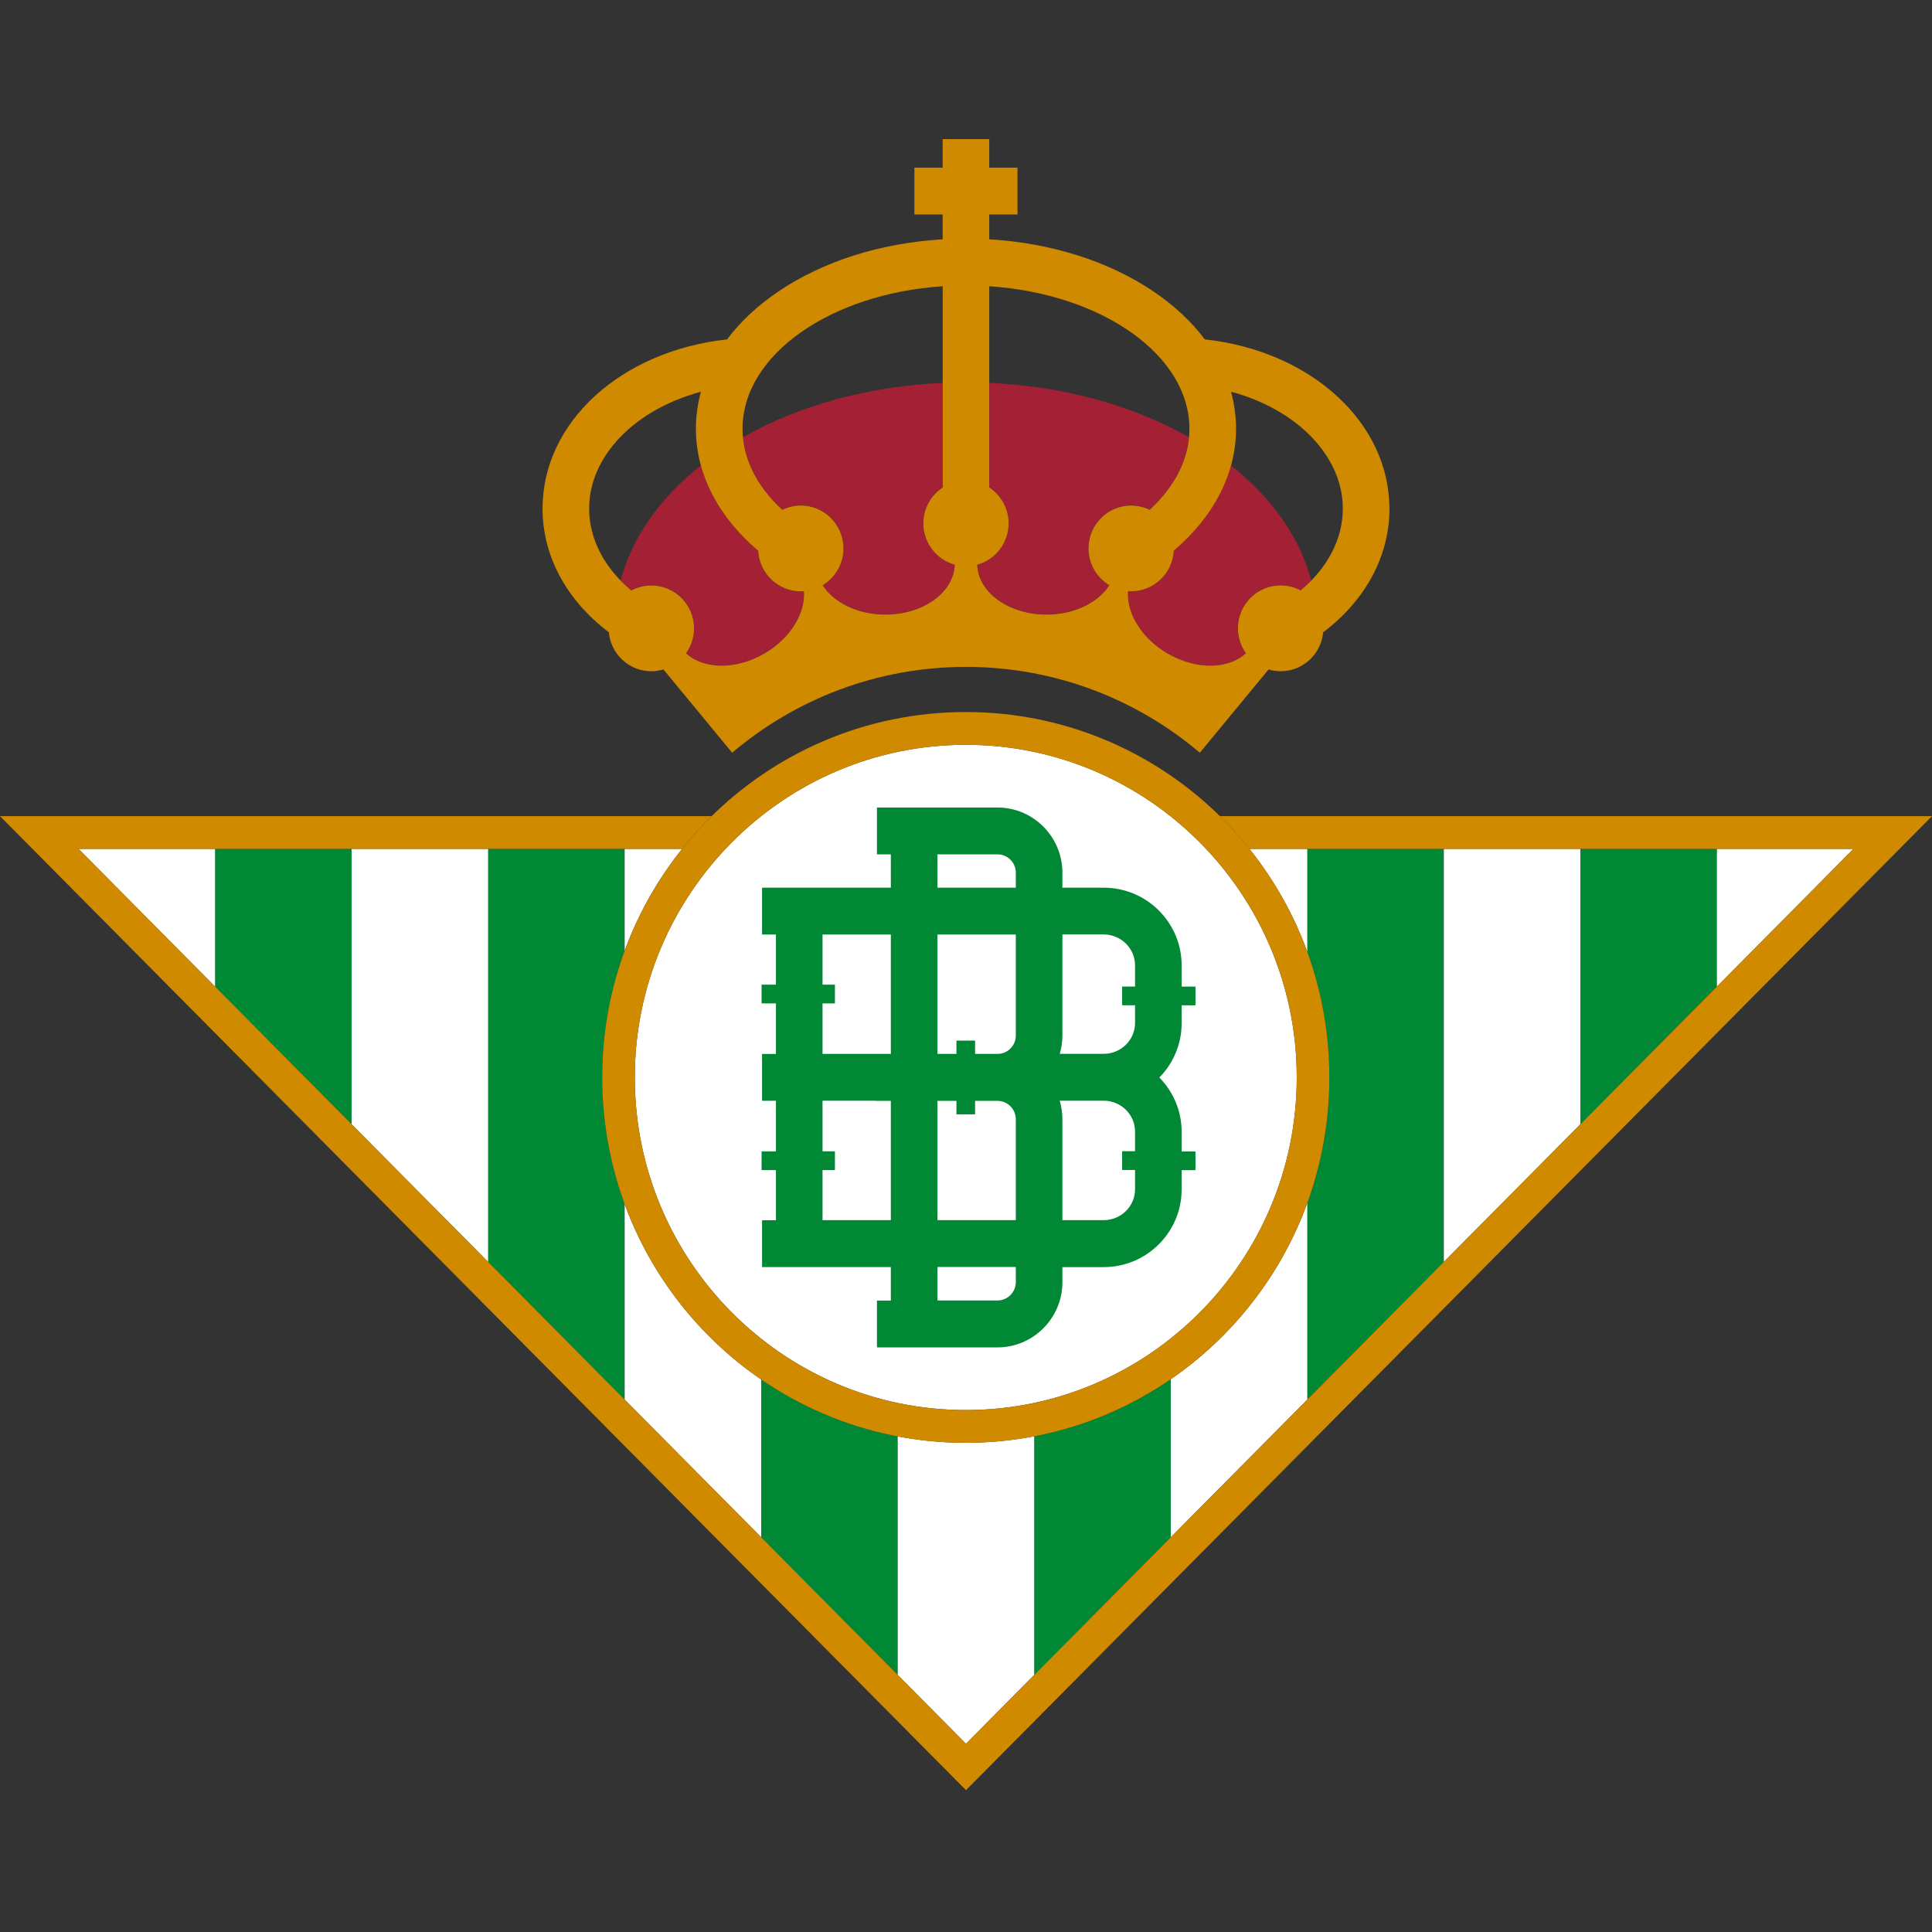 <svg width="500" height="500" viewBox="0 0 500 500" fill="none" xmlns="http://www.w3.org/2000/svg">
<rect x="0" y="0" width="500" height="500" fill="#333333" stroke="none"/>
<path fill-rule="evenodd" clip-rule="evenodd" d="M55.66 255.332L90.994 290.957V219.698H55.66V255.332ZM408.998 290.957L444.331 255.332V219.698H408.998V290.957ZM155.85 278.838C155.85 267.308 157.908 256.257 161.671 246.043V219.708H126.337V326.591L161.671 362.215V311.641C157.908 301.428 155.85 290.376 155.85 278.847V278.838ZM196.995 397.84V357.022C207.452 364.187 219.426 369.285 232.329 371.743V433.464L196.995 397.84ZM267.663 371.733V433.474L302.996 397.849V356.956C292.54 364.14 280.566 369.265 267.663 371.733ZM338.33 246.328V219.698H373.664V326.591L338.33 362.215V311.346C342.018 301.209 344.037 290.261 344.037 278.838C344.037 267.413 342.018 256.466 338.33 246.328Z" fill="#008835"/>
<path fill-rule="evenodd" clip-rule="evenodd" d="M55.659 255.332L20.335 219.698H55.659V255.332ZM126.327 326.581L90.993 290.957V219.698H126.327V326.581ZM373.662 326.581L408.996 290.957V219.698H373.662V326.581ZM444.33 255.332V219.698H479.663L444.33 255.332ZM161.661 362.215V311.641C168.496 330.212 180.972 346.037 196.994 357.022V397.84L161.661 362.215ZM249.937 373.401C243.919 373.4 238.034 372.829 232.328 371.743V433.464L249.99 451.281L267.652 433.464V371.714C261.918 372.81 255.994 373.4 249.937 373.401ZM323.359 219.698H338.329V246.328C334.783 236.601 329.692 227.625 323.359 219.698ZM302.995 356.946V397.84L338.329 362.215V311.346C331.531 330.002 319.055 345.913 302.995 356.946ZM161.66 246.033V219.698H176.516C170.25 227.549 165.197 236.419 161.66 246.033Z" fill="white"/>
<path d="M249.943 192.754C297.175 192.754 335.599 231.37 335.599 278.838C335.599 326.305 297.175 364.921 249.943 364.921C202.711 364.921 164.287 326.305 164.287 278.838C164.287 231.37 202.711 192.754 249.943 192.754Z" fill="white"/>
<path d="M315.709 211.219C318.43 213.886 320.98 216.716 323.36 219.698H479.664L250 451.281L20.336 219.698H176.517C178.897 216.716 181.456 213.886 184.168 211.219H0L250 463.295L500 211.219H315.718H315.709Z" fill="#CF8A00"/>
<path d="M249.942 192.753C297.174 192.753 335.599 231.37 335.599 278.837C335.599 326.305 297.174 364.921 249.942 364.921C202.711 364.921 164.287 326.305 164.287 278.837C164.287 231.37 202.711 192.753 249.942 192.753ZM249.942 184.274C197.97 184.274 155.849 226.615 155.849 278.837C155.849 331.059 197.98 373.4 249.942 373.4C301.905 373.4 344.036 331.059 344.036 278.837C344.036 226.615 301.914 184.274 249.942 184.274Z" fill="#CF8A00"/>
<path d="M305.807 260.174H309.389V255.327H305.807V249.837C305.807 238.748 296.763 229.731 285.633 229.731H274.949V225.866C274.949 216.558 267.412 208.984 258.152 208.984H226.956V221.103H230.549V229.731H197.219V241.851H200.813V254.83H197.099V259.677H200.813V272.766H197.219V284.885H200.813V297.973H197.099V302.82H200.813V315.8H197.219V327.919H230.549V336.584H226.956V348.702H258.152C267.412 348.702 274.949 341.128 274.949 331.833V327.93H285.633C296.751 327.93 305.807 318.914 305.807 307.826V302.845H309.389V297.997H305.807V292.907C305.807 287.441 303.6 282.485 300.043 278.861C303.6 275.238 305.807 270.281 305.807 264.816V260.235V260.174ZM285.633 241.838C290.107 241.838 293.749 245.426 293.749 249.825V255.315H290.408V260.162H293.749V264.743C293.749 269.154 290.107 272.729 285.633 272.729H274.262C274.708 271.214 274.949 269.627 274.949 267.979V241.826H285.633V241.838ZM262.89 315.775H242.608V284.908H247.528V288.387H252.351V284.908H258.152C260.768 284.908 262.89 287.042 262.89 289.672V315.787V315.775ZM258.152 272.753H252.351V269.312H247.528V272.753H242.608V241.851H262.89V268.003C262.89 270.621 260.768 272.753 258.152 272.753ZM242.608 221.103H258.152C260.768 221.103 262.89 223.236 262.89 225.866V229.731H242.608V221.103ZM212.871 259.677H216.079V254.83H212.871V241.851H230.549V272.753H212.871V259.665V259.677ZM212.871 315.787V302.809H216.079V297.961H212.871V284.872H226.606V284.908H230.549V315.775H212.871V315.787ZM262.89 331.809C262.89 334.426 260.768 336.559 258.152 336.559H242.608V327.894H262.89V331.797V331.809ZM293.749 302.809V307.789C293.749 312.2 290.107 315.775 285.633 315.775H274.949V289.659C274.949 287.999 274.696 286.387 274.25 284.86H285.633C290.107 284.86 293.749 288.448 293.749 292.847V297.937H290.408V302.784H293.749V302.809Z" fill="#008835"/>
<path d="M256.024 126.118C259.039 128.106 261.04 131.523 261.04 135.414C261.04 136.698 260.824 137.946 260.413 139.086C259.232 142.515 256.422 145.169 252.913 146.139C253.142 153.277 261.076 159.009 270.856 159.009C278.031 159.009 284.193 155.919 287.075 151.447C283.855 149.508 281.697 145.981 281.697 141.934C281.697 140.77 281.878 139.643 282.203 138.589C283.602 134.069 287.799 130.784 292.755 130.784C294.479 130.784 296.095 131.196 297.542 131.899C298.35 131.16 299.098 130.409 299.809 129.633C299.942 129.488 300.074 129.342 300.207 129.197C300.557 128.809 300.882 128.421 301.208 128.033C301.557 127.609 301.895 127.173 302.221 126.736C302.305 126.616 302.401 126.494 302.486 126.373C302.896 125.816 303.282 125.246 303.643 124.664C305.959 121.016 307.334 117.126 307.707 113.139C293.056 104.838 275.101 99.942 256.024 99.093V126.118Z" fill="#A32035"/>
<path d="M202.446 131.911C203.894 131.209 205.522 130.797 207.234 130.797C213.335 130.797 218.279 135.765 218.279 141.897C218.279 143.424 217.978 144.867 217.423 146.188C216.519 148.381 214.915 150.223 212.901 151.447C215.771 155.919 221.957 159.021 229.132 159.021C237.682 159.021 244.82 154.634 246.629 148.757C246.883 147.921 247.027 147.048 247.051 146.151C242.373 144.867 238.924 140.564 238.924 135.45C238.924 133.984 239.213 132.59 239.72 131.306C240.564 129.172 242.047 127.367 243.94 126.118V111.225H243.952V99.093C224.876 99.942 206.92 104.838 192.257 113.164C192.896 119.926 196.405 126.361 202.434 131.911H202.446Z" fill="#A32035"/>
<path d="M163.376 152.78C164.919 151.956 166.68 151.483 168.561 151.483C174.663 151.483 179.607 156.452 179.607 162.584C179.607 163.808 179.414 164.971 179.04 166.062C178.691 167.128 178.184 168.135 177.545 169.032C182.043 173.176 190.375 173.394 197.767 169.116C202.422 166.414 205.726 162.487 207.209 158.451C207.872 156.621 208.162 154.768 208.029 153.01C207.764 153.035 207.499 153.046 207.221 153.046C201.325 153.046 196.513 148.393 196.2 142.539C192.968 139.801 190.23 136.819 187.928 133.681C187.892 133.62 187.843 133.572 187.807 133.511C187.385 132.929 186.939 132.348 186.553 131.742H186.577C184.225 128.142 182.501 124.349 181.416 120.435C170.672 128.942 163.557 139.158 160.627 150.223C161.483 151.108 162.399 151.956 163.376 152.78Z" fill="#A32035"/>
<path d="M318.571 120.447C317.233 125.282 314.893 129.924 311.638 134.226C311.445 134.48 311.252 134.735 311.059 134.978C310.589 135.584 310.094 136.177 309.575 136.771C309.165 137.244 308.743 137.716 308.309 138.177C307.935 138.577 307.562 138.977 307.176 139.364C306.741 139.801 306.283 140.237 305.825 140.673C305.608 140.88 305.379 141.085 305.15 141.291C304.691 141.716 304.246 142.14 303.763 142.552C303.703 143.643 303.486 144.697 303.124 145.69C301.605 149.993 297.529 153.071 292.729 153.071C292.464 153.071 292.199 153.047 291.934 153.035C291.523 158.706 295.442 165.214 302.207 169.14C309.588 173.418 317.896 173.213 322.406 169.08C321.116 167.262 320.356 165.056 320.356 162.657C320.356 161.881 320.44 161.13 320.597 160.403V160.355C320.682 160.003 320.766 159.664 320.874 159.336V159.312C320.971 159.009 321.079 158.718 321.2 158.44C321.272 158.27 321.357 158.101 321.429 157.919C321.477 157.834 321.513 157.737 321.562 157.652C323.37 154.016 327.109 151.52 331.438 151.52C333.307 151.52 335.08 151.992 336.623 152.816C337.6 151.992 338.516 151.144 339.372 150.259C336.442 139.195 329.327 128.979 318.583 120.472L318.571 120.447Z" fill="#A32035"/>
<path d="M359.576 131.618C359.576 109.295 339.221 90.826 311.812 87.832C308.387 83.276 303.937 79.095 298.511 75.423C286.911 67.582 272.006 62.88 256.017 61.934V55.511H263.324V43.392H256.017V36H243.958V43.392H236.65V55.511H243.958V61.934C227.968 62.88 213.064 67.582 201.463 75.423C196.037 79.095 191.587 83.276 188.162 87.832C160.729 90.826 140.41 109.234 140.41 131.618C140.41 143.906 146.608 155.334 157.57 163.635C158.088 169.283 162.803 173.718 168.567 173.718C169.653 173.718 170.702 173.549 171.703 173.258L189.477 194.805C205.829 180.953 226.931 172.591 249.999 172.591C273.067 172.591 294.17 180.953 310.522 194.805L328.296 173.258C329.285 173.549 330.346 173.718 331.432 173.718C337.183 173.718 341.91 169.295 342.429 163.648C353.402 155.347 359.588 143.93 359.588 131.618H359.576ZM197.773 169.15C190.381 173.44 182.049 173.222 177.551 169.065C178.841 167.247 179.613 165.029 179.613 162.618C179.613 156.486 174.669 151.517 168.567 151.517C166.698 151.517 164.926 151.989 163.382 152.814C156.388 146.972 152.469 139.483 152.469 131.618C152.469 117.887 164.54 105.865 181.397 101.393C180.541 104.508 180.095 107.719 180.095 110.979C180.095 122.613 185.883 133.775 196.218 142.537C196.531 148.39 201.331 153.044 207.239 153.044C207.516 153.044 207.782 153.019 208.047 153.008C208.481 158.691 204.562 165.223 197.773 169.162V169.15ZM229.138 159.055C221.951 159.055 215.765 155.94 212.895 151.456C216.115 149.517 218.285 145.978 218.285 141.931C218.285 135.799 213.341 130.83 207.239 130.83C205.515 130.83 203.899 131.242 202.452 131.945C195.772 125.789 192.166 118.541 192.166 110.979C192.166 91.82 214.909 76.016 243.97 74.077V126.152C240.955 128.14 238.954 131.557 238.954 135.447C238.954 140.561 242.402 144.863 247.081 146.148C246.876 153.298 238.929 159.055 229.138 159.055ZM270.849 159.055C261.057 159.055 253.111 153.298 252.905 146.148C257.584 144.863 261.033 140.561 261.033 135.447C261.033 131.557 259.031 128.127 256.017 126.152V74.077C285.09 76.016 307.821 91.832 307.821 110.979C307.821 118.541 304.215 125.776 297.535 131.945C296.087 131.242 294.459 130.83 292.747 130.83C286.645 130.83 281.702 135.799 281.702 141.931C281.702 145.978 283.872 149.517 287.092 151.456C284.222 155.94 278.036 159.055 270.849 159.055ZM320.374 162.618C320.374 165.029 321.145 167.247 322.435 169.065C317.938 173.222 309.605 173.44 302.213 169.15C295.424 165.211 291.505 158.679 291.939 152.995C292.205 153.019 292.47 153.031 292.747 153.031C298.644 153.031 303.455 148.378 303.769 142.525C314.091 133.763 319.891 122.601 319.891 110.967C319.891 107.707 319.445 104.496 318.589 101.381C335.435 105.865 347.518 117.923 347.518 131.606C347.518 139.47 343.598 146.96 336.605 152.801C335.061 151.977 333.289 151.505 331.419 151.505C325.318 151.505 320.374 156.474 320.374 162.605V162.618Z" fill="#CF8A00"/>
</svg>
